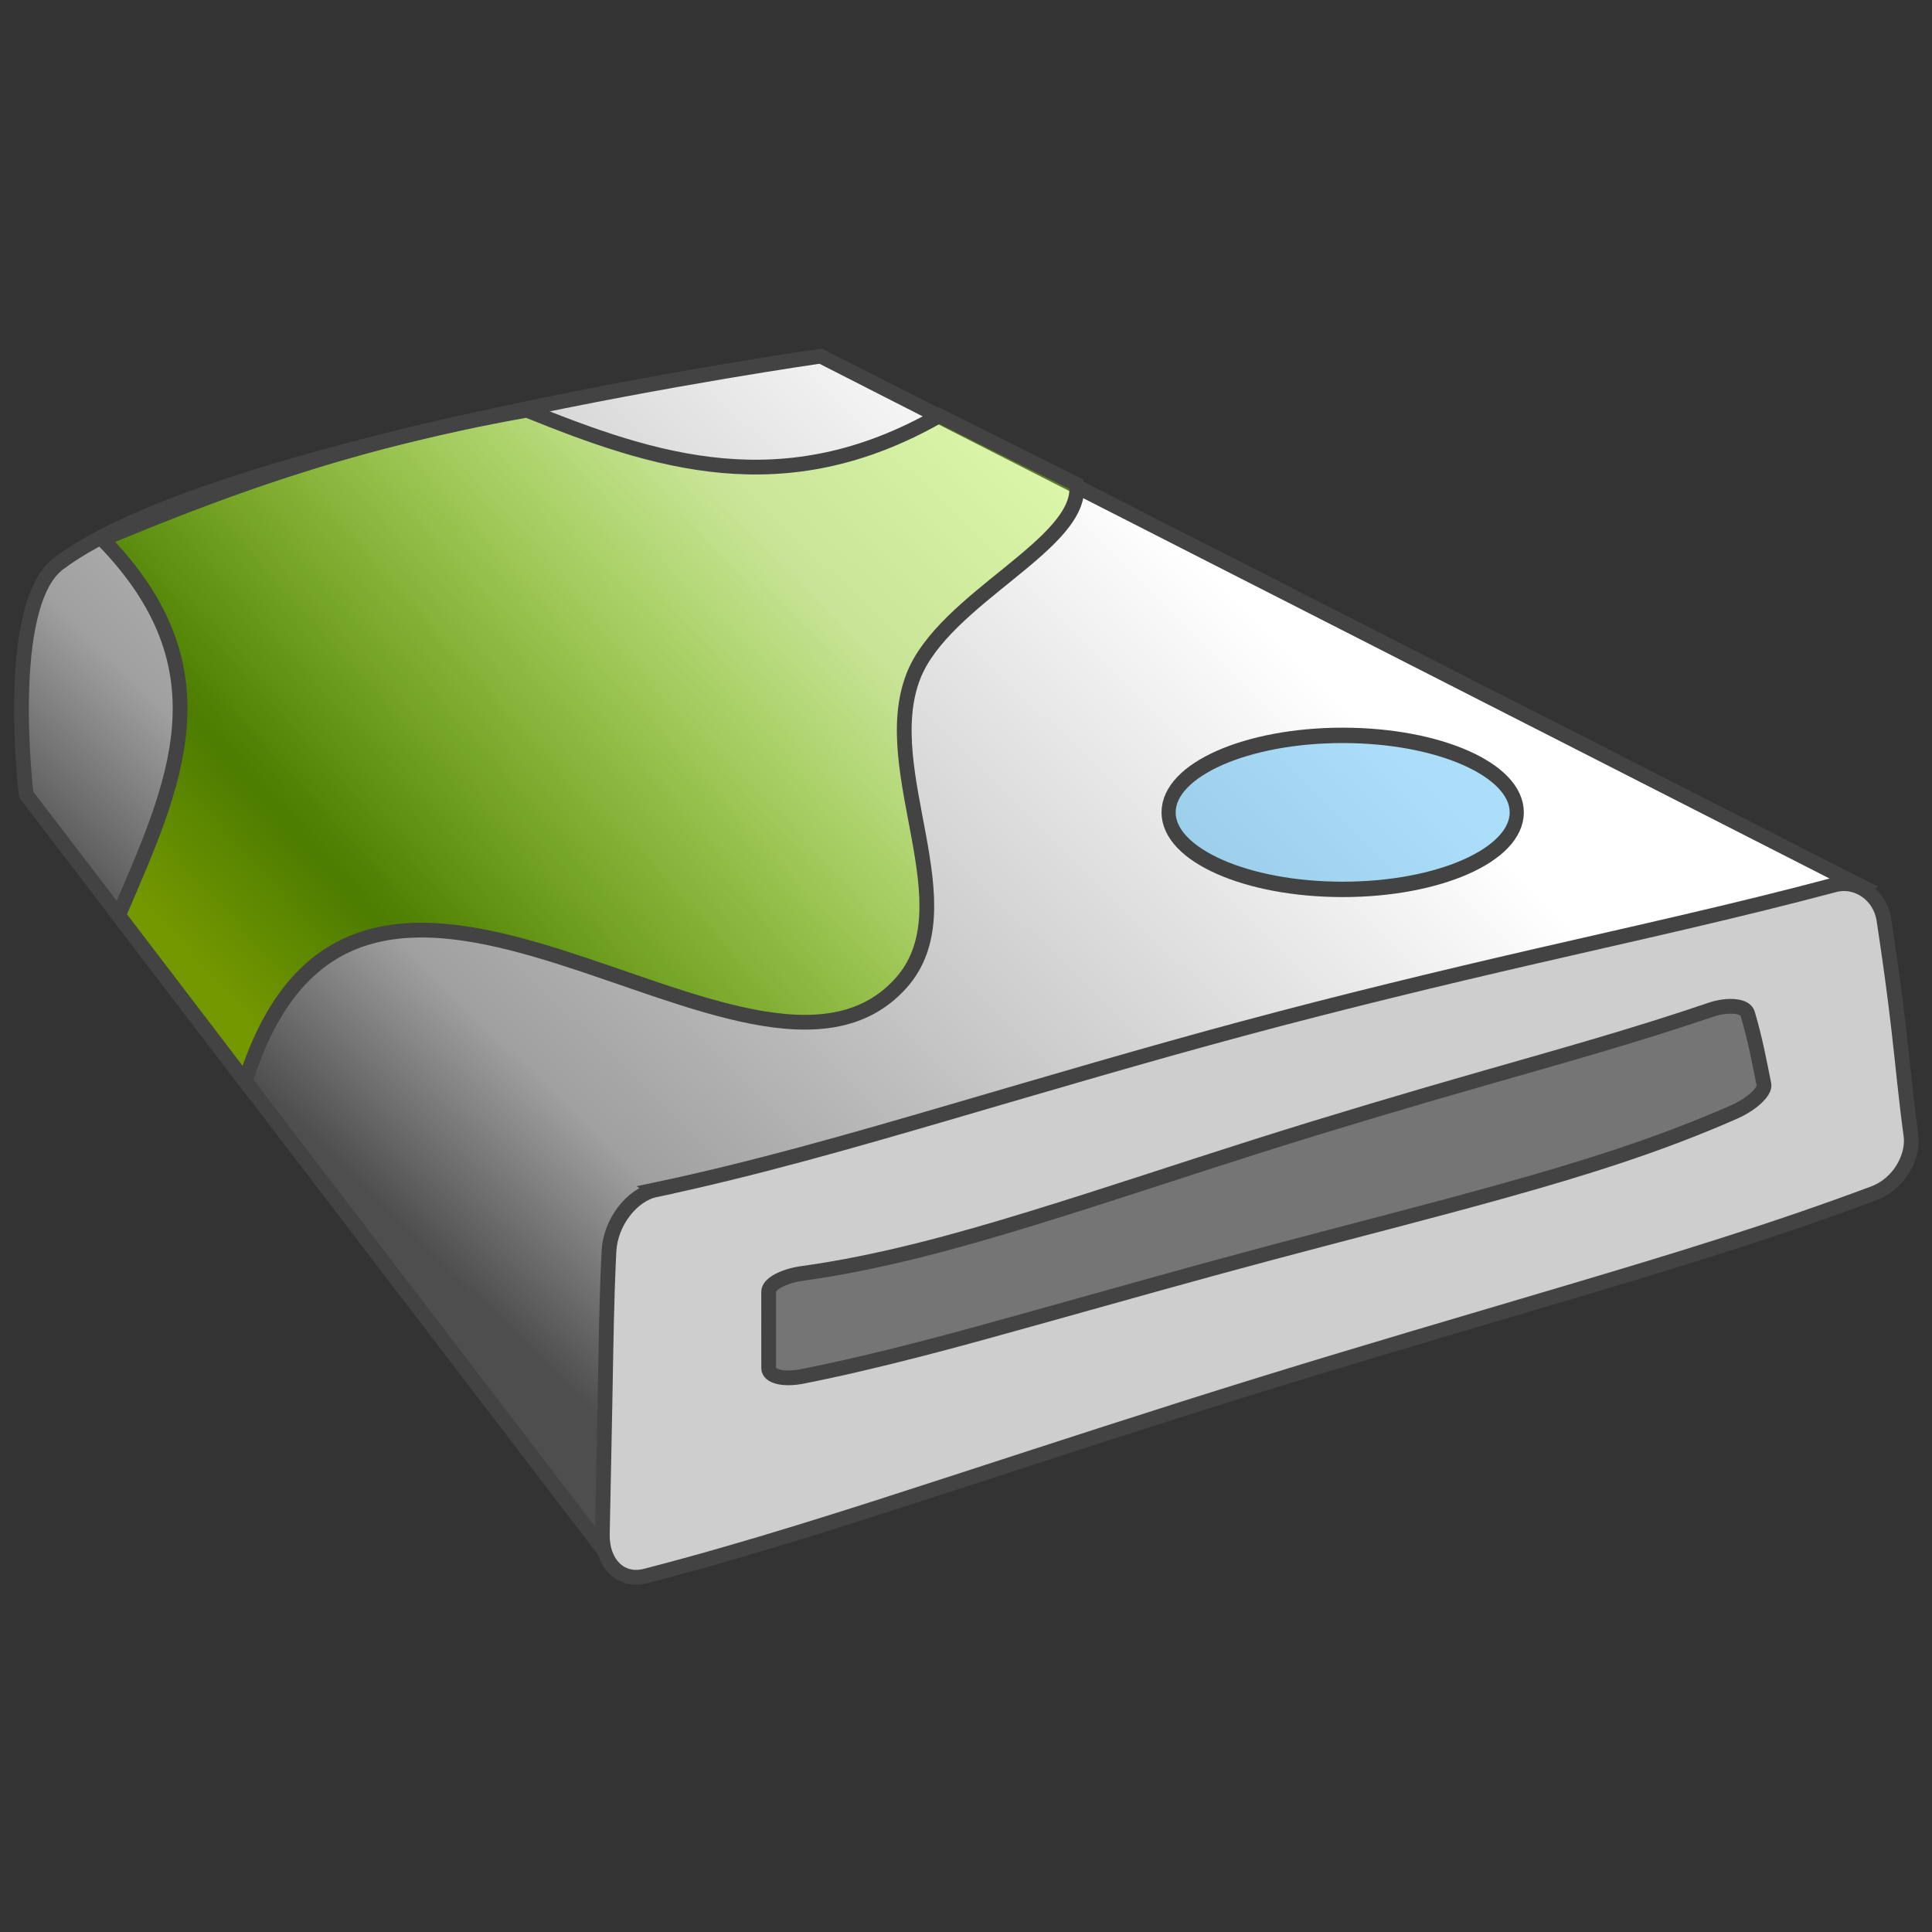 <svg xmlns="http://www.w3.org/2000/svg" viewBox="0 0 256 256"><rect x="0" y="0" width="256" height="256" fill="#333333" stroke="none"/><defs><linearGradient id="b" y2="102.79" gradientUnits="userSpaceOnUse" x2="85.87" gradientTransform="matrix(1.101 0 0 1.199 -5.184 731.3)" y1="160.41" x1="27.653"><stop offset="0" stop-color="#749800"/><stop offset=".235" stop-color="#4c7c00"/><stop offset="1" stop-color="#97ed00" stop-opacity=".33"/></linearGradient><linearGradient id="a" y2="82.824" gradientUnits="userSpaceOnUse" x2="111.8" gradientTransform="matrix(1.101 0 0 1.199 -5.184 -65.06)" y1="171.21" x1="32.332"><stop offset="0" stop-color="#4e4e4e"/><stop offset=".198" stop-color="#a0a0a0"/><stop offset=".5" stop-color="#c6c6c6"/><stop offset="1" stop-color="#fff"/></linearGradient></defs><g stroke="#434343"><path d="M108.75 47.188S29.321 58.522 7.78 74.657c-7.351 5.506-4.312 30.625-4.312 30.625l77.221 101.02 166.09-88.77z" stroke-width="1.954" fill="url(#a)"/><path d="M13.565 867.8c16.91 17.27 9.566 32.572 2.137 49.842l16.79 22.005c15.172-48.313 67.332 8.78 86.89-13.019 9.06-10.098-3.292-28.032 1.647-40.668 4.05-10.362 22.587-17.522 21.619-25.427l-18.192-9.093c-20.624 11.801-37.816 6.077-54.642-.727-24.928 4.421-41.848 11.17-56.248 17.089z" stroke-width="1.954" fill="url(#b)" transform="translate(0 -796.36)"/><path d="M86.829 157.66c13.175-2.78 26.194-6.537 39.16-10.323 12.966-3.786 25.878-7.603 38.812-11.079 12.934-3.476 25.89-6.612 38.915-9.612s26.12-5.867 39.305-9.38c1.567-.417 3.088-.059 4.286.786 1.197.846 2.07 2.173 2.32 3.806.801 5.26 1.45 9.992 1.982 14.625.532 4.634.948 9.168 1.6 13.94.203 1.482-.226 3.112-1.098 4.515-.872 1.402-2.194 2.572-3.79 3.17-13.44 5.034-26.967 9.123-40.525 13.15-13.558 4.026-27.146 7.988-40.733 12.192-13.587 4.203-27.174 8.649-40.756 13.065-13.583 4.416-27.161 8.803-40.76 12.315-1.615.417-3.072.025-4.111-.98-1.04-1.005-1.66-2.622-1.623-4.562.119-6.249.262-12.516.374-18.761.112-6.245.192-12.467.503-18.715.096-1.94.847-3.796 1.968-5.265s2.606-2.556 4.172-2.886z" stroke-width="1.954" fill="#cecece"/><path d="M106.28 168.74c10.289-1.426 20.396-4.225 30.437-7.305s20.017-6.444 29.993-9.602c9.976-3.158 19.953-6.111 29.947-8.976 9.993-2.864 20.003-5.64 29.995-9.046 1.187-.405 2.337-.534 3.23-.444.892.09 1.527.399 1.687.937 1.027 3.468 1.562 6.43 2.162 9.39.186.918-1.566 2.596-3.952 3.649-10.041 4.43-20.224 7.56-30.46 10.422-10.236 2.86-20.526 5.453-30.83 8.204-10.304 2.75-20.622 5.66-30.968 8.553-10.345 2.893-20.717 5.77-31.178 7.85-1.243.247-2.366.26-3.177.064-.812-.197-1.313-.601-1.313-1.128.002-3.388-.006-6.771-.002-10.153 0-.525.499-1.036 1.3-1.466.801-.429 1.906-.78 3.128-.949z" stroke-width="1.954" fill="#757575"/><path d="M187.25 144.04c0 4.7-9.38 8.511-20.951 8.511s-20.951-3.81-20.951-8.511 9.38-8.511 20.951-8.511 20.951 3.81 20.951 8.511z" transform="matrix(1.101 0 0 1.199 -5.184 -65.06)" fill-opacity=".33" stroke-width="1.7" fill="#009ced"/></g></svg>